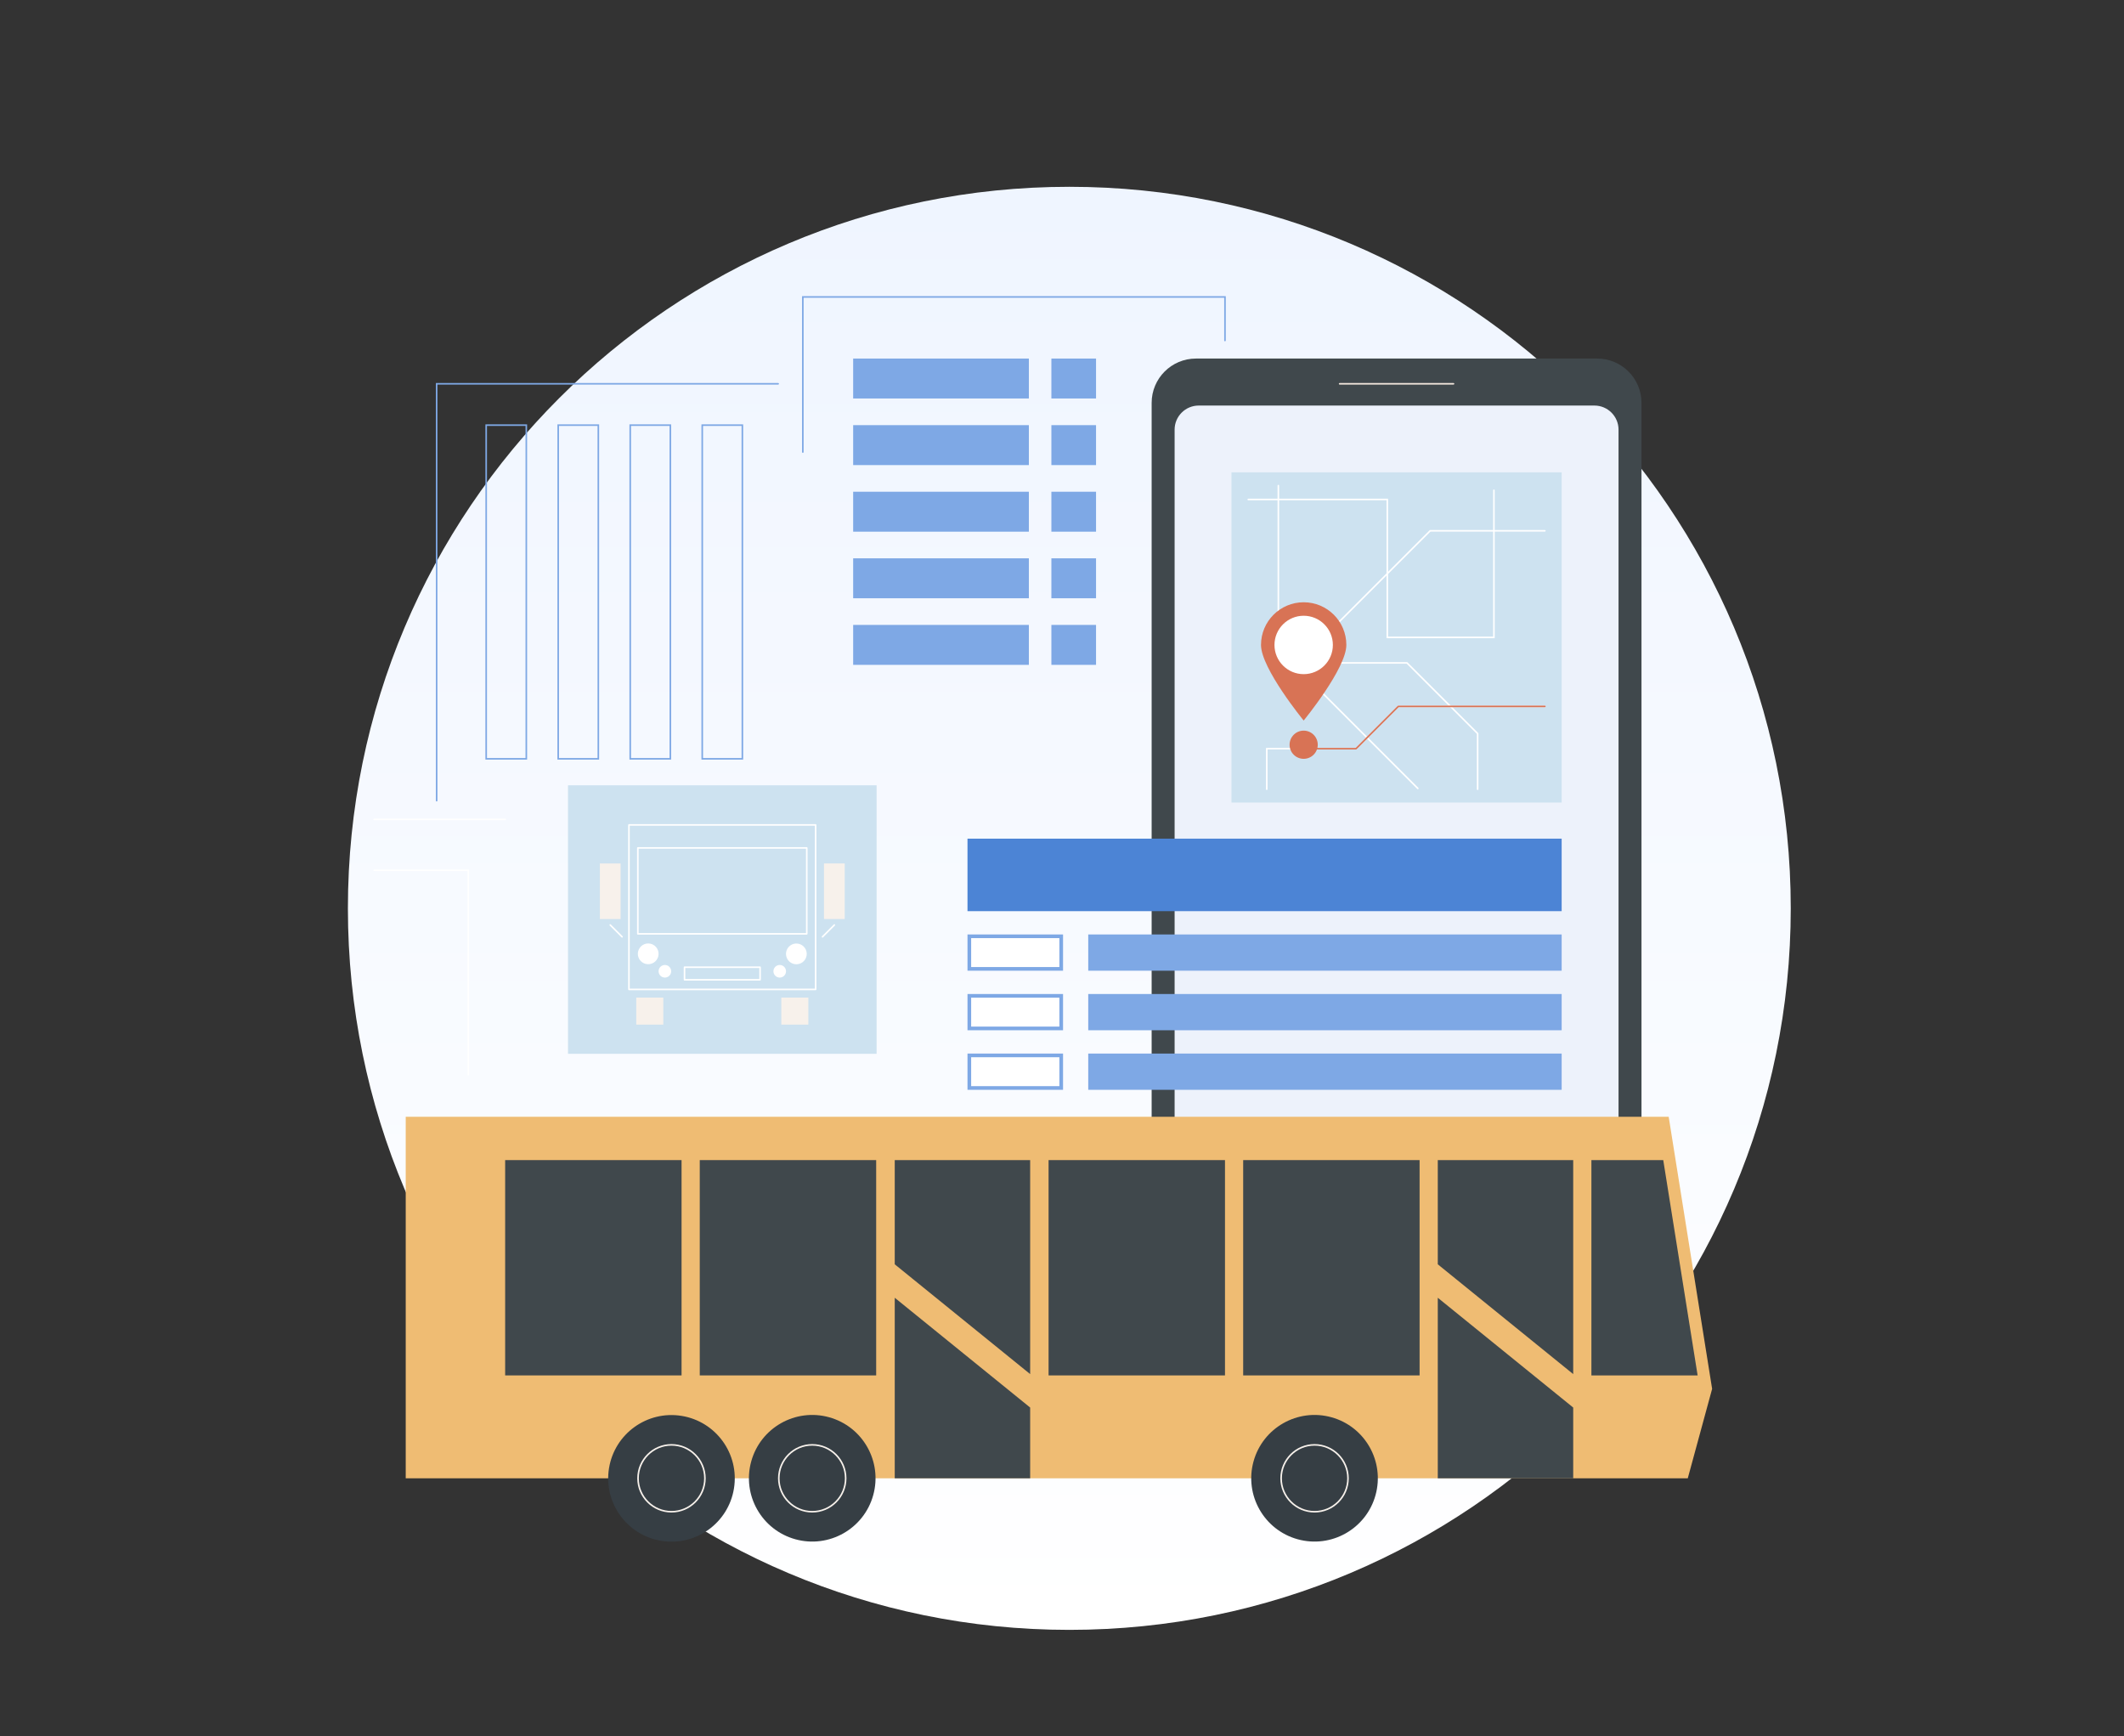 <svg width="580" height="474" viewBox="0 0 580 474" fill="none" xmlns="http://www.w3.org/2000/svg">
    <rect x="0" y="0" width="580" height="474" fill="#333333" stroke="none"/>
    <path d="M292 445C400.8 445 489 356.8 489 248C489 139.2 400.8 51 292 51C183.2 51 95 139.2 95 248C95 356.8 183.2 445 292 445Z" fill="url(#paint0_linear_51_1642)"/>
    <path d="M219.228 123.653C219.11 123.653 219.013 123.556 219.013 123.438V80.862H334.722V92.975C334.722 93.093 334.625 93.19 334.507 93.19C334.388 93.19 334.292 93.093 334.292 92.975V81.293H219.444V123.438C219.444 123.556 219.347 123.653 219.228 123.653Z" fill="#7EA8E5"/>
    <path d="M119.234 218.835C119.116 218.835 119.019 218.738 119.019 218.62V104.571H212.502C212.621 104.571 212.718 104.668 212.718 104.786C212.718 104.905 212.621 105.002 212.502 105.002H119.45V218.62C119.45 218.738 119.353 218.835 119.234 218.835Z" fill="#7EA8E5"/>
    <path d="M137.974 223.932H102.148C102.03 223.932 101.933 223.835 101.933 223.716C101.933 223.598 102.03 223.501 102.148 223.501H137.976C138.095 223.501 138.191 223.598 138.191 223.716C138.191 223.835 138.095 223.932 137.976 223.932H137.974Z" fill="white"/>
    <path d="M127.874 293.644C127.756 293.644 127.659 293.547 127.659 293.428V237.814H102.148C102.03 237.814 101.933 237.717 101.933 237.599C101.933 237.48 102.03 237.384 102.148 237.384H128.09V293.428C128.09 293.547 127.993 293.644 127.874 293.644Z" fill="white"/>
    <path d="M280.953 97.895H232.971V108.8H280.953V97.895Z" fill="#7EA8E5"/>
    <path d="M280.953 116.077H232.971V126.982H280.953V116.077Z" fill="#7EA8E5"/>
    <path d="M280.953 134.257H232.971V145.162H280.953V134.257Z" fill="#7EA8E5"/>
    <path d="M280.953 152.437H232.971V163.342H280.953V152.437Z" fill="#7EA8E5"/>
    <path d="M280.953 170.619H232.971V181.524H280.953V170.619Z" fill="#7EA8E5"/>
    <path d="M299.297 97.895H287.102V108.8H299.297V97.895Z" fill="#7EA8E5"/>
    <path d="M299.297 116.077H287.102V126.982H299.297V116.077Z" fill="#7EA8E5"/>
    <path d="M299.297 134.257H287.102V145.162H299.297V134.257Z" fill="#7EA8E5"/>
    <path d="M299.297 152.437H287.102V163.342H299.297V152.437Z" fill="#7EA8E5"/>
    <path d="M299.297 170.619H287.102V181.524H299.297V170.619Z" fill="#7EA8E5"/>
    <path d="M143.936 207.394H132.548V115.859H143.936V207.394ZM132.979 206.964H143.505V116.29H132.979V206.964Z" fill="#7EA8E5"/>
    <path d="M163.601 207.394H152.214V115.859H163.601V207.394ZM152.645 206.964H163.171V116.29H152.645V206.964Z" fill="#7EA8E5"/>
    <path d="M183.267 207.394H171.88V115.859H183.267V207.394ZM172.31 206.964H182.836V116.29H172.31V206.964Z" fill="#7EA8E5"/>
    <path d="M202.932 207.394H191.545V115.859H202.932V207.394ZM191.976 206.964H202.502V116.29H191.976V206.964Z" fill="#7EA8E5"/>
    <path d="M436.137 97.895H326.584C319.899 97.895 314.48 103.314 314.48 109.999V316.287C314.48 322.972 319.899 328.391 326.584 328.391H436.137C442.822 328.391 448.241 322.972 448.241 316.287V109.999C448.241 103.314 442.822 97.895 436.137 97.895Z" fill="#40484C"/>
    <path d="M435.386 110.727H327.337C323.7 110.727 320.751 113.675 320.751 117.313V311.514C320.751 315.151 323.7 318.1 327.337 318.1H435.386C439.023 318.1 441.972 315.151 441.972 311.514V117.313C441.972 113.675 439.023 110.727 435.386 110.727Z" fill="#EDF2FB"/>
    <path d="M396.92 105.002H365.803C365.684 105.002 365.588 104.905 365.588 104.786C365.588 104.668 365.684 104.571 365.803 104.571H396.92C397.039 104.571 397.136 104.668 397.136 104.786C397.136 104.905 397.039 105.002 396.92 105.002Z" fill="#F2E6DC"/>
    <path d="M426.442 128.954H336.281V219.115H426.442V128.954Z" fill="#CDE2F0"/>
    <path d="M403.496 215.707C403.377 215.707 403.28 215.61 403.28 215.492V200.373L384.118 181.212H348.865V132.577C348.865 132.459 348.962 132.362 349.08 132.362C349.199 132.362 349.296 132.459 349.296 132.577V180.781H384.297L403.711 200.195V215.492C403.711 215.61 403.614 215.707 403.496 215.707Z" fill="white"/>
    <path d="M387.167 215.481C387.111 215.481 387.057 215.46 387.014 215.419L359.626 188.028V175.528L390.448 144.705H421.867C421.986 144.705 422.082 144.802 422.082 144.921C422.082 145.039 421.986 145.136 421.867 145.136H390.627L360.056 175.706V187.849L387.32 215.113C387.404 215.197 387.404 215.333 387.32 215.416C387.277 215.46 387.223 215.479 387.167 215.479V215.481Z" fill="white"/>
    <path d="M408.159 174.249H378.613V136.591H340.852C340.733 136.591 340.636 136.494 340.636 136.375C340.636 136.257 340.733 136.16 340.852 136.16H379.044V173.818H407.728V133.843C407.728 133.725 407.825 133.628 407.944 133.628C408.062 133.628 408.159 133.725 408.159 133.843V174.249Z" fill="white"/>
    <path d="M345.918 215.707C345.799 215.707 345.702 215.61 345.702 215.492V204.199H370.197L381.748 192.648H421.869C421.988 192.648 422.085 192.745 422.085 192.864C422.085 192.982 421.988 193.079 421.869 193.079H381.925L370.374 204.63H346.133V215.492C346.133 215.61 346.036 215.707 345.918 215.707Z" fill="white"/>
    <path d="M358.713 206.053C360.216 204.55 360.216 202.114 358.713 200.612C357.211 199.109 354.775 199.109 353.272 200.612C351.77 202.114 351.77 204.55 353.272 206.053C354.775 207.555 357.211 207.555 358.713 206.053Z" fill="#D87355"/>
    <path d="M355.994 164.435C349.558 164.435 344.342 169.652 344.342 176.087C344.342 182.523 355.994 196.726 355.994 196.726C355.994 196.726 367.646 182.525 367.646 176.087C367.646 169.65 362.429 164.435 355.994 164.435Z" fill="#D87355"/>
    <path d="M355.994 184.062C360.397 184.062 363.966 180.493 363.966 176.09C363.966 171.687 360.397 168.117 355.994 168.117C351.591 168.117 348.021 171.687 348.021 176.09C348.021 180.493 351.591 184.062 355.994 184.062Z" fill="white"/>
    <path d="M370.285 204.63H355.996C355.878 204.63 355.781 204.533 355.781 204.415C355.781 204.296 355.878 204.199 355.996 204.199H370.197L381.686 192.711C381.727 192.67 381.78 192.648 381.838 192.648H421.871C421.99 192.648 422.087 192.745 422.087 192.864C422.087 192.982 421.99 193.079 421.871 193.079H381.927L370.438 204.567C370.397 204.608 370.344 204.63 370.285 204.63Z" fill="#D87355"/>
    <path d="M426.442 228.976H264.194V248.771H426.442V228.976Z" fill="#4C84D5"/>
    <path d="M426.442 255.133H297.167V265.03H426.442V255.133Z" fill="#7EA8E5"/>
    <path d="M264.694 264.53V255.633H289.784V264.53H264.694Z" fill="white" stroke="#7EA8E5"/>
    <path d="M426.442 271.392H297.167V281.29H426.442V271.392Z" fill="#7EA8E5"/>
    <path d="M264.694 280.79V271.892H289.784V280.79H264.694Z" fill="white" stroke="#7EA8E5"/>
    <path d="M426.442 287.652H297.167V297.549H426.442V287.652Z" fill="#7EA8E5"/>
    <path d="M264.694 297.049V288.152H289.784V297.049H264.694Z" fill="white" stroke="#7EA8E5"/>
    <path d="M460.88 403.619H110.792V304.906H455.667L467.53 379.196L460.88 403.619Z" fill="#EFBC73"/>
    <path d="M186.115 316.739H137.942V375.525H186.115V316.739Z" fill="#40484C"/>
    <path d="M239.256 316.739H191.082V375.525H239.256V316.739Z" fill="#40484C"/>
    <path d="M334.507 316.739H286.333V375.525H334.507V316.739Z" fill="#40484C"/>
    <path d="M387.647 316.739H339.474V375.525H387.647V316.739Z" fill="#40484C"/>
    <path d="M454.184 316.739H434.563V375.527H463.571L454.184 316.739Z" fill="#40484C"/>
    <path d="M281.306 375.167L244.326 345.191V316.739H281.306V375.167Z" fill="#40484C"/>
    <path d="M281.306 384.298L244.326 354.322V403.619H281.306V384.298Z" fill="#40484C"/>
    <path d="M429.596 375.167L392.614 345.191V316.739H429.596V375.167Z" fill="#40484C"/>
    <path d="M429.596 384.298L392.614 354.322V403.619H429.596V384.298Z" fill="#40484C"/>
    <path d="M200.42 406.403C201.949 396.982 195.551 388.105 186.13 386.575C176.709 385.046 167.831 391.444 166.302 400.865C164.773 410.287 171.17 419.164 180.592 420.693C190.013 422.222 198.89 415.825 200.42 406.403Z" fill="#363E44"/>
    <path d="M183.359 412.965C178.205 412.965 174.013 408.774 174.013 403.619C174.013 398.465 178.205 394.273 183.359 394.273C188.514 394.273 192.706 398.465 192.706 403.619C192.706 408.774 188.514 412.965 183.359 412.965ZM183.359 394.704C178.444 394.704 174.444 398.704 174.444 403.619C174.444 408.535 178.444 412.535 183.359 412.535C188.275 412.535 192.275 408.535 192.275 403.619C192.275 398.704 188.275 394.704 183.359 394.704Z" fill="#F7F1EB"/>
    <path d="M238.451 408.218C240.998 399.02 235.607 389.498 226.408 386.95C217.21 384.403 207.688 389.794 205.14 398.993C202.593 408.191 207.984 417.713 217.183 420.261C226.381 422.808 235.903 417.417 238.451 408.218Z" fill="#363E44"/>
    <path d="M221.797 412.965C216.643 412.965 212.451 408.774 212.451 403.619C212.451 398.465 216.643 394.273 221.797 394.273C226.951 394.273 231.143 398.465 231.143 403.619C231.143 408.774 226.951 412.965 221.797 412.965ZM221.797 394.704C216.882 394.704 212.881 398.704 212.881 403.619C212.881 408.535 216.882 412.535 221.797 412.535C226.712 412.535 230.713 408.535 230.713 403.619C230.713 398.704 226.712 394.704 221.797 394.704Z" fill="#F7F1EB"/>
    <path d="M375.615 408.218C378.163 399.02 372.771 389.498 363.573 386.951C354.374 384.403 344.852 389.795 342.305 398.993C339.757 408.192 345.149 417.714 354.347 420.261C363.546 422.809 373.068 417.417 375.615 408.218Z" fill="#363E44"/>
    <path d="M358.965 412.965C353.811 412.965 349.619 408.774 349.619 403.619C349.619 398.465 353.811 394.273 358.965 394.273C364.119 394.273 368.311 398.465 368.311 403.619C368.311 408.774 364.119 412.965 358.965 412.965ZM358.965 394.704C354.05 394.704 350.049 398.704 350.049 403.619C350.049 408.535 354.05 412.535 358.965 412.535C363.88 412.535 367.881 408.535 367.881 403.619C367.881 398.704 363.88 394.704 358.965 394.704Z" fill="#F7F1EB"/>
    <path d="M239.374 214.411H155.105V287.723H239.374V214.411Z" fill="#CDE2F0"/>
    <path d="M222.729 270.357H171.746C171.628 270.357 171.531 270.26 171.531 270.141V225.228C171.531 225.109 171.628 225.012 171.746 225.012H222.729C222.848 225.012 222.945 225.109 222.945 225.228V270.141C222.945 270.26 222.848 270.357 222.729 270.357ZM171.961 269.926H222.514V225.443H171.961V269.926Z" fill="white"/>
    <path d="M220.303 255.185H174.175C174.056 255.185 173.959 255.088 173.959 254.969V231.502C173.959 231.383 174.056 231.286 174.175 231.286H220.303C220.421 231.286 220.518 231.383 220.518 231.502V254.969C220.518 255.088 220.421 255.185 220.303 255.185ZM174.39 254.754H220.087V231.717H174.39V254.754Z" fill="white"/>
    <path d="M207.557 267.728H186.92C186.802 267.728 186.705 267.631 186.705 267.513V264.074C186.705 263.956 186.802 263.859 186.92 263.859H207.557C207.675 263.859 207.772 263.956 207.772 264.074V267.513C207.772 267.631 207.675 267.728 207.557 267.728ZM187.136 267.297H207.342V264.29H187.136V267.297Z" fill="white"/>
    <path d="M179.764 261.072C180.124 259.549 179.181 258.023 177.658 257.664C176.135 257.304 174.609 258.248 174.249 259.771C173.89 261.294 174.833 262.82 176.356 263.179C177.879 263.539 179.405 262.595 179.764 261.072Z" fill="white"/>
    <path d="M181.559 266.906C182.509 266.906 183.28 266.135 183.28 265.185C183.28 264.235 182.509 263.465 181.559 263.465C180.609 263.465 179.839 264.235 179.839 265.185C179.839 266.135 180.609 266.906 181.559 266.906Z" fill="white"/>
    <path d="M218.113 263.196C219.636 262.837 220.579 261.311 220.22 259.788C219.86 258.265 218.334 257.321 216.811 257.681C215.289 258.04 214.345 259.566 214.705 261.089C215.064 262.612 216.59 263.555 218.113 263.196Z" fill="white"/>
    <path d="M212.918 266.906C213.868 266.906 214.638 266.135 214.638 265.185C214.638 264.235 213.868 263.465 212.918 263.465C211.968 263.465 211.198 264.235 211.198 265.185C211.198 266.135 211.968 266.906 212.918 266.906Z" fill="white"/>
    <path d="M181.129 272.368H173.744V279.752H181.129V272.368Z" fill="#F7F1EB"/>
    <path d="M220.733 272.368H213.349V279.752H220.733V272.368Z" fill="#F7F1EB"/>
    <path d="M169.47 235.749H163.806V250.924H169.47V235.749Z" fill="#F7F1EB"/>
    <path d="M169.875 255.994C169.819 255.994 169.765 255.973 169.722 255.932L166.484 252.696C166.4 252.612 166.4 252.476 166.484 252.392C166.568 252.308 166.704 252.308 166.788 252.392L170.026 255.628C170.11 255.712 170.11 255.848 170.026 255.932C169.983 255.975 169.929 255.994 169.873 255.994H169.875Z" fill="white"/>
    <path d="M225.005 250.922H230.669V235.747H225.005V250.922Z" fill="#F7F1EB"/>
    <path d="M224.602 255.994C224.546 255.994 224.493 255.973 224.449 255.932C224.365 255.848 224.365 255.712 224.449 255.628L227.688 252.392C227.772 252.308 227.907 252.308 227.991 252.392C228.075 252.476 228.075 252.612 227.991 252.696L224.753 255.932C224.71 255.975 224.656 255.994 224.6 255.994H224.602Z" fill="white"/>
    <defs>
        <linearGradient id="paint0_linear_51_1642" x1="292" y1="51" x2="292" y2="445" gradientUnits="userSpaceOnUse">
            <stop stop-color="#EFF5FF"/>
            <stop offset="1" stop-color="white"/>
        </linearGradient>
    </defs>
</svg>
